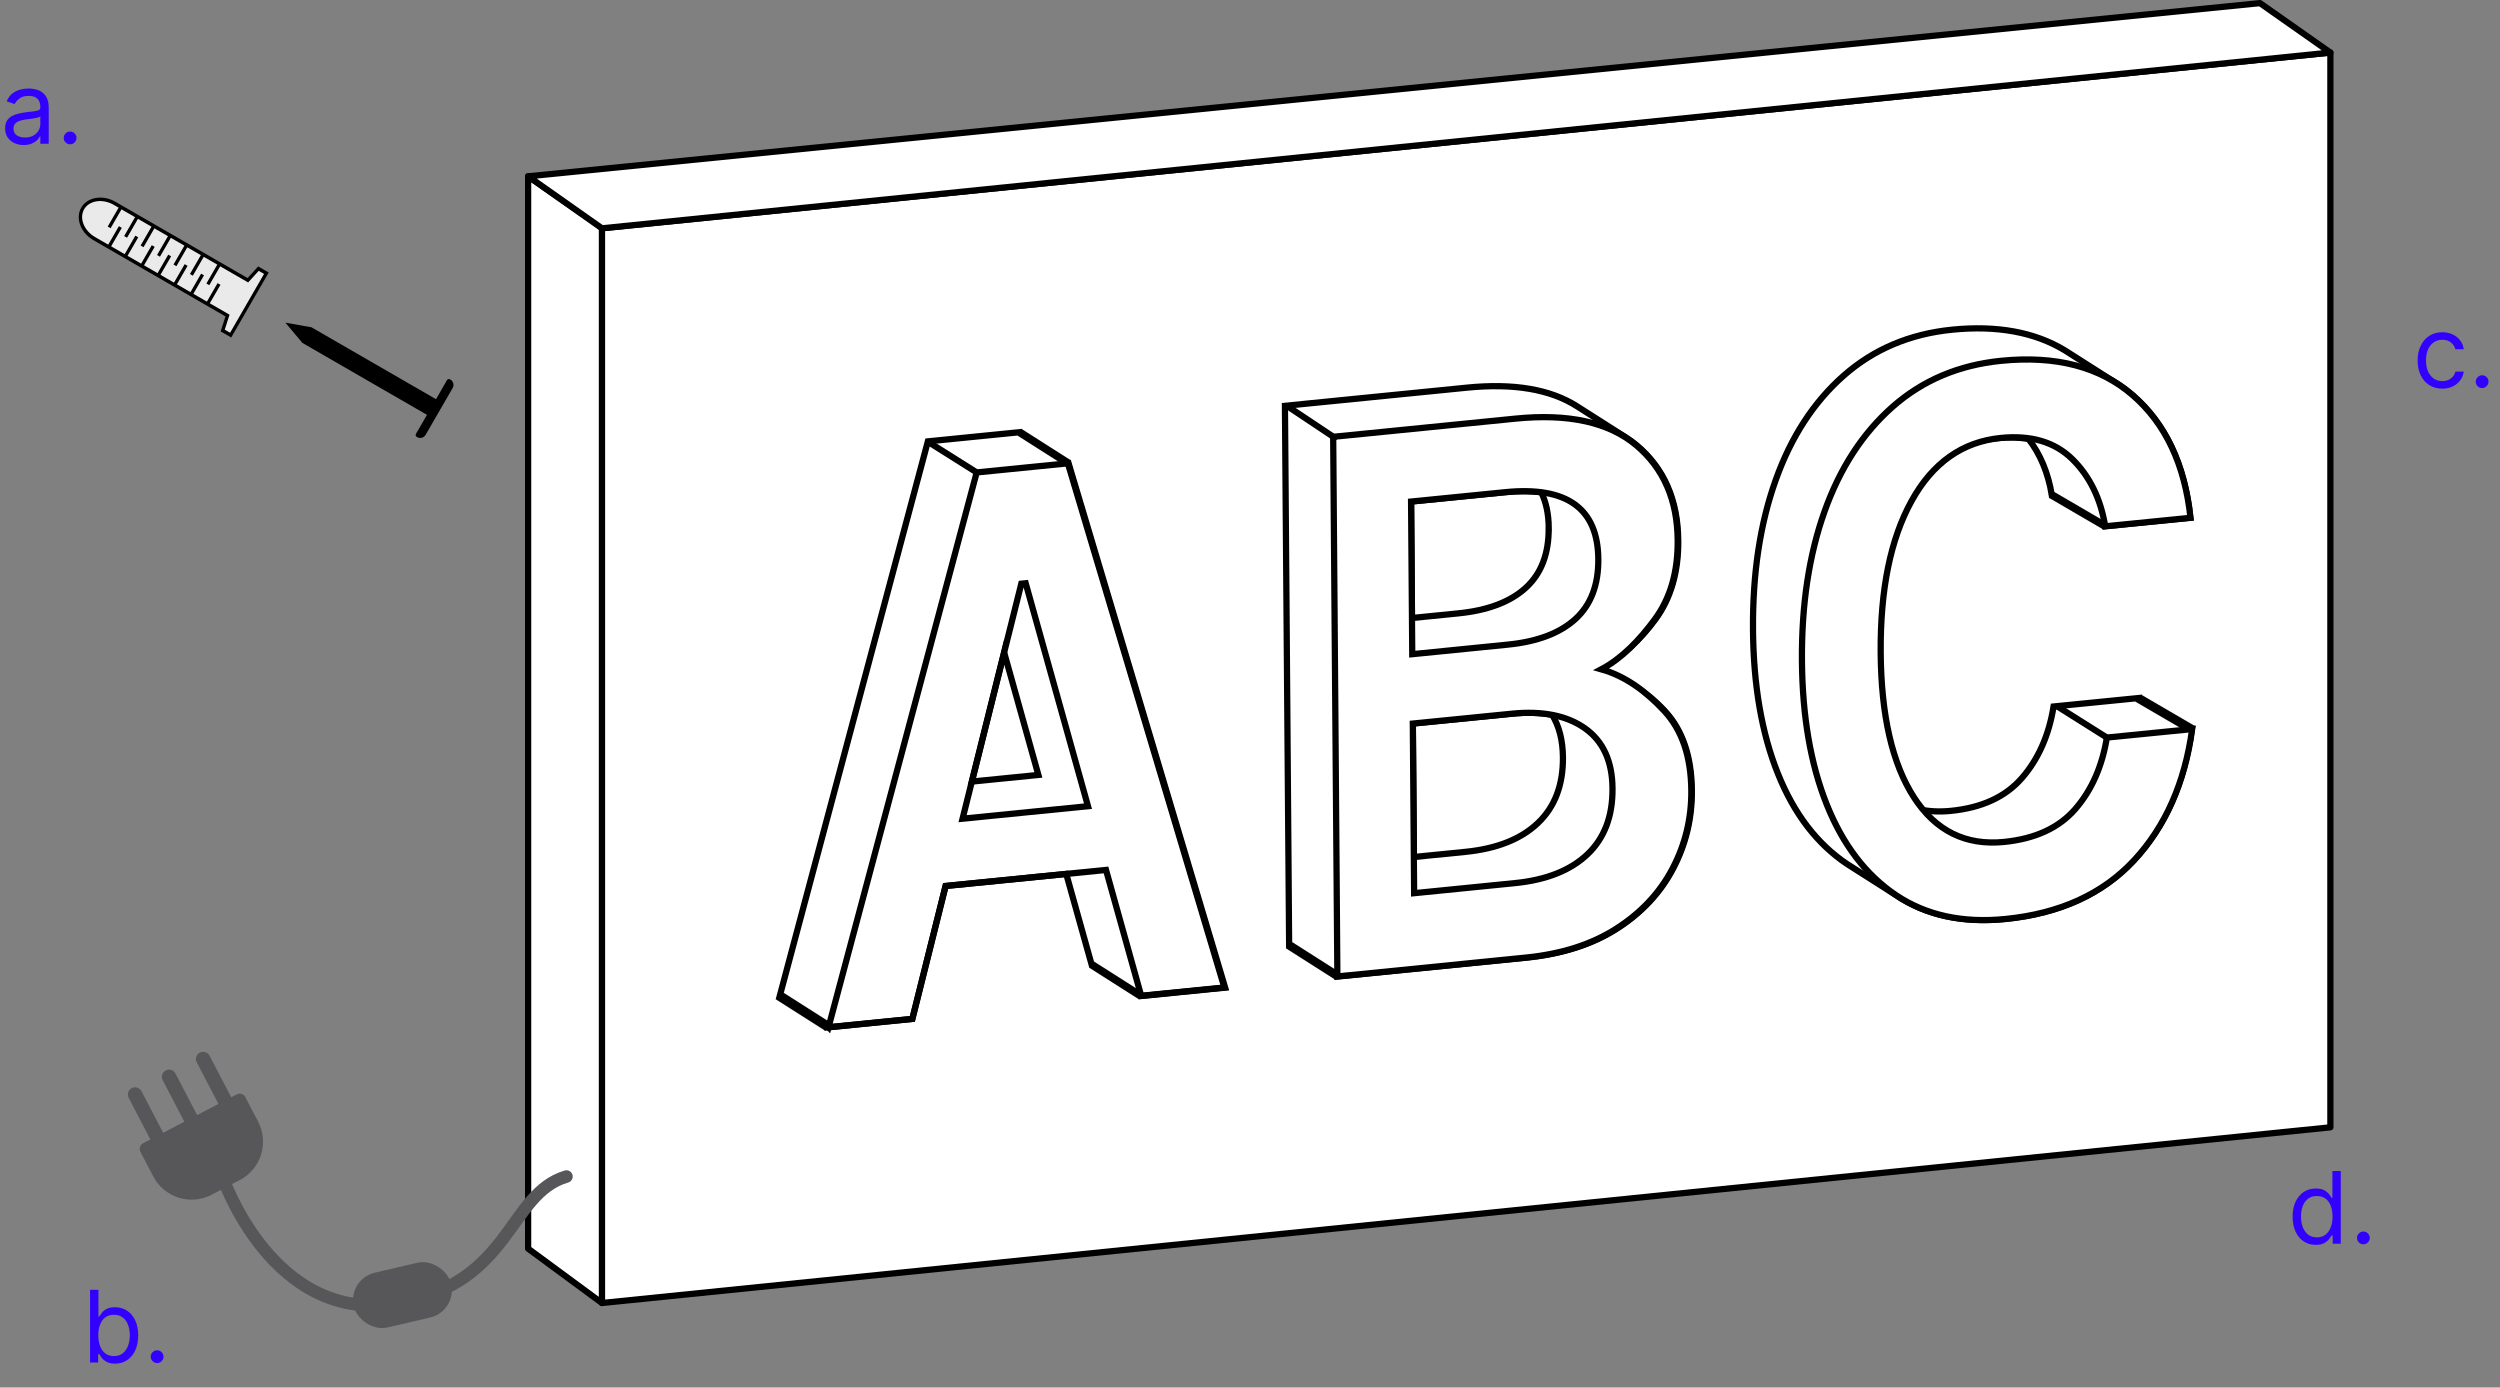 <?xml version="1.0" encoding="UTF-8"?>
<svg xmlns="http://www.w3.org/2000/svg" width="400" height="222" viewBox="0 0 400 222" fill="none">
  <rect x="0" y="0" width="400" height="222" fill="#808080" stroke="none"/>
  <path d="M39.66 44.843L18.341 32.534C16.418 31.424 14.133 31.788 13.232 33.348C12.331 34.909 13.158 37.07 15.081 38.18L36.4 50.489L35.635 52.885L36.904 53.617L42.621 43.714L41.352 42.982L39.66 44.843Z" fill="#EAEAEA"></path>
  <path d="M42.994 43.603L36.994 53.996L35.308 53.022L36.074 50.626L14.94 38.425C12.892 37.242 12.023 34.907 13 33.215C13.977 31.522 16.434 31.107 18.482 32.289L39.616 44.491L41.308 42.63L42.994 43.603ZM36.813 53.239L42.248 43.825L41.396 43.333L39.704 45.194L18.199 32.778C16.411 31.746 14.283 32.063 13.463 33.482C12.644 34.901 13.429 36.9 15.222 37.935L36.727 50.351L35.961 52.747L36.813 53.239Z" fill="black"></path>
  <path d="M34.81 45.304L32.951 48.524L33.414 48.791L35.273 45.572L34.81 45.304Z" fill="black"></path>
  <path d="M32.179 43.785L30.32 47.004L30.784 47.272L32.642 44.052L32.179 43.785Z" fill="black"></path>
  <path d="M29.547 42.266L27.689 45.485L28.152 45.753L30.011 42.533L29.547 42.266Z" fill="black"></path>
  <path d="M26.916 40.747L25.058 43.966L25.521 44.233L27.38 41.014L26.916 40.747Z" fill="black"></path>
  <path d="M24.285 39.227L22.426 42.447L22.889 42.714L24.748 39.495L24.285 39.227Z" fill="black"></path>
  <path d="M21.654 37.708L19.795 40.928L20.258 41.195L22.117 37.976L21.654 37.708Z" fill="black"></path>
  <path d="M19.022 36.189L17.164 39.408L17.627 39.676L19.486 36.456L19.022 36.189Z" fill="black"></path>
  <path d="M34.881 42.142L33.023 45.362L33.486 45.629L35.344 42.41L34.881 42.142Z" fill="black"></path>
  <path d="M32.25 40.623L30.392 43.843L30.855 44.11L32.714 40.891L32.25 40.623Z" fill="black"></path>
  <path d="M29.619 39.104L27.76 42.323L28.223 42.591L30.082 39.371L29.619 39.104Z" fill="black"></path>
  <path d="M26.988 37.585L25.129 40.804L25.592 41.072L27.451 37.852L26.988 37.585Z" fill="black"></path>
  <path d="M24.356 36.066L22.498 39.285L22.961 39.552L24.82 36.333L24.356 36.066Z" fill="black"></path>
  <path d="M21.725 34.546L19.866 37.766L20.329 38.033L22.188 34.814L21.725 34.546Z" fill="black"></path>
  <path d="M19.094 33.027L17.235 36.247L17.698 36.514L19.557 33.295L19.094 33.027Z" fill="black"></path>
  <path d="M71.204 61.373L69.762 63.872L49.831 52.365L45.66 51.625L48.386 54.868L68.317 66.375L66.874 68.873C66.601 69.346 66.271 69.667 66.744 69.94C67.217 70.213 67.823 70.051 68.096 69.578L72.426 62.079C72.699 61.606 72.536 61 72.063 60.727C71.59 60.454 71.477 60.901 71.204 61.373Z" fill="black"></path>
  <path d="M3.795 23.204C3.242 23.204 2.741 23.1 2.29 22.892C1.839 22.68 1.481 22.375 1.216 21.977C0.951 21.576 0.818 21.091 0.818 20.523C0.818 20.023 0.917 19.617 1.114 19.307C1.311 18.992 1.574 18.746 1.903 18.568C2.233 18.39 2.597 18.258 2.994 18.171C3.396 18.079 3.799 18.008 4.205 17.954C4.735 17.886 5.165 17.835 5.494 17.801C5.828 17.763 6.07 17.701 6.222 17.614C6.377 17.526 6.455 17.375 6.455 17.159V17.114C6.455 16.553 6.301 16.117 5.994 15.807C5.691 15.496 5.231 15.341 4.614 15.341C3.973 15.341 3.472 15.481 3.108 15.761C2.744 16.042 2.489 16.341 2.341 16.659L1.068 16.204C1.295 15.674 1.598 15.261 1.977 14.966C2.36 14.667 2.777 14.458 3.227 14.341C3.682 14.22 4.129 14.159 4.568 14.159C4.848 14.159 5.17 14.193 5.534 14.261C5.902 14.326 6.256 14.46 6.597 14.665C6.941 14.869 7.227 15.178 7.455 15.591C7.682 16.004 7.795 16.557 7.795 17.25V23H6.455V21.818H6.386C6.295 22.008 6.144 22.21 5.932 22.426C5.72 22.642 5.438 22.826 5.085 22.977C4.733 23.129 4.303 23.204 3.795 23.204ZM4 22C4.53 22 4.977 21.896 5.341 21.688C5.708 21.479 5.985 21.21 6.17 20.881C6.36 20.551 6.455 20.204 6.455 19.841V18.614C6.398 18.682 6.273 18.744 6.08 18.801C5.89 18.854 5.67 18.901 5.42 18.943C5.174 18.981 4.934 19.015 4.699 19.046C4.468 19.072 4.28 19.095 4.136 19.114C3.788 19.159 3.462 19.233 3.159 19.335C2.86 19.434 2.617 19.583 2.432 19.784C2.25 19.981 2.159 20.25 2.159 20.591C2.159 21.057 2.331 21.409 2.676 21.648C3.025 21.883 3.466 22 4 22ZM11.22 23.091C10.94 23.091 10.699 22.991 10.499 22.79C10.298 22.589 10.197 22.349 10.197 22.068C10.197 21.788 10.298 21.547 10.499 21.347C10.699 21.146 10.94 21.046 11.22 21.046C11.501 21.046 11.741 21.146 11.942 21.347C12.143 21.547 12.243 21.788 12.243 22.068C12.243 22.254 12.195 22.424 12.101 22.579C12.01 22.735 11.887 22.86 11.732 22.954C11.58 23.046 11.41 23.091 11.22 23.091Z" fill="#3201FE"></path>
  <path d="M390.773 62.182C389.955 62.182 389.25 61.989 388.659 61.602C388.068 61.216 387.614 60.684 387.295 60.006C386.977 59.328 386.818 58.553 386.818 57.682C386.818 56.795 386.981 56.013 387.307 55.335C387.636 54.653 388.095 54.121 388.682 53.739C389.273 53.352 389.962 53.159 390.75 53.159C391.364 53.159 391.917 53.273 392.409 53.5C392.902 53.727 393.305 54.045 393.619 54.455C393.934 54.864 394.129 55.341 394.205 55.886H392.864C392.761 55.489 392.534 55.136 392.182 54.83C391.833 54.519 391.364 54.364 390.773 54.364C390.25 54.364 389.792 54.5 389.398 54.773C389.008 55.042 388.703 55.422 388.483 55.915C388.267 56.403 388.159 56.977 388.159 57.636C388.159 58.311 388.265 58.898 388.477 59.398C388.693 59.898 388.996 60.286 389.386 60.562C389.78 60.839 390.242 60.977 390.773 60.977C391.121 60.977 391.438 60.917 391.722 60.795C392.006 60.674 392.246 60.5 392.443 60.273C392.64 60.045 392.78 59.773 392.864 59.455H394.205C394.129 59.97 393.941 60.434 393.642 60.847C393.347 61.256 392.955 61.581 392.466 61.824C391.981 62.062 391.417 62.182 390.773 62.182ZM397.142 62.091C396.862 62.091 396.621 61.99 396.42 61.79C396.22 61.589 396.119 61.349 396.119 61.068C396.119 60.788 396.22 60.547 396.42 60.347C396.621 60.146 396.862 60.045 397.142 60.045C397.422 60.045 397.663 60.146 397.864 60.347C398.064 60.547 398.165 60.788 398.165 61.068C398.165 61.254 398.117 61.424 398.023 61.58C397.932 61.735 397.809 61.86 397.653 61.955C397.502 62.045 397.331 62.091 397.142 62.091Z" fill="#3201FE"></path>
  <path d="M370.523 199.182C369.795 199.182 369.153 198.998 368.597 198.631C368.04 198.259 367.604 197.737 367.29 197.062C366.975 196.384 366.818 195.583 366.818 194.659C366.818 193.742 366.975 192.947 367.29 192.273C367.604 191.598 368.042 191.078 368.602 190.71C369.163 190.343 369.811 190.159 370.545 190.159C371.114 190.159 371.563 190.254 371.892 190.443C372.225 190.629 372.479 190.841 372.653 191.08C372.831 191.314 372.97 191.508 373.068 191.659H373.182V187.364H374.523V199H373.227V197.659H373.068C372.97 197.818 372.83 198.019 372.648 198.261C372.466 198.5 372.206 198.714 371.869 198.903C371.532 199.089 371.083 199.182 370.523 199.182ZM370.705 197.977C371.242 197.977 371.697 197.837 372.068 197.557C372.439 197.273 372.722 196.881 372.915 196.381C373.108 195.877 373.205 195.295 373.205 194.636C373.205 193.985 373.11 193.415 372.92 192.926C372.731 192.434 372.451 192.051 372.08 191.778C371.708 191.502 371.25 191.364 370.705 191.364C370.136 191.364 369.663 191.509 369.284 191.801C368.909 192.089 368.627 192.481 368.438 192.977C368.252 193.47 368.159 194.023 368.159 194.636C368.159 195.258 368.254 195.822 368.443 196.33C368.636 196.833 368.92 197.235 369.295 197.534C369.674 197.83 370.144 197.977 370.705 197.977ZM378.142 199.091C377.862 199.091 377.621 198.991 377.42 198.79C377.22 198.589 377.119 198.348 377.119 198.068C377.119 197.788 377.22 197.547 377.42 197.347C377.621 197.146 377.862 197.045 378.142 197.045C378.422 197.045 378.663 197.146 378.864 197.347C379.064 197.547 379.165 197.788 379.165 198.068C379.165 198.254 379.117 198.424 379.023 198.58C378.932 198.735 378.809 198.86 378.653 198.955C378.502 199.045 378.331 199.091 378.142 199.091Z" fill="#3201FE"></path>
  <path d="M14.409 218V206.364H15.75V210.659H15.864C15.962 210.508 16.099 210.314 16.273 210.08C16.451 209.841 16.704 209.629 17.034 209.443C17.367 209.254 17.818 209.159 18.386 209.159C19.121 209.159 19.769 209.343 20.329 209.71C20.89 210.078 21.328 210.598 21.642 211.273C21.956 211.947 22.114 212.742 22.114 213.659C22.114 214.583 21.956 215.384 21.642 216.062C21.328 216.737 20.892 217.259 20.335 217.631C19.778 217.998 19.136 218.182 18.409 218.182C17.849 218.182 17.4 218.089 17.062 217.903C16.725 217.714 16.466 217.5 16.284 217.261C16.102 217.019 15.962 216.818 15.864 216.659H15.704V218H14.409ZM15.727 213.636C15.727 214.295 15.824 214.877 16.017 215.381C16.21 215.881 16.492 216.273 16.864 216.557C17.235 216.837 17.689 216.977 18.227 216.977C18.788 216.977 19.256 216.83 19.631 216.534C20.009 216.235 20.294 215.833 20.483 215.33C20.676 214.822 20.773 214.258 20.773 213.636C20.773 213.023 20.678 212.47 20.489 211.977C20.303 211.481 20.021 211.089 19.642 210.801C19.267 210.509 18.796 210.364 18.227 210.364C17.682 210.364 17.224 210.502 16.852 210.778C16.481 211.051 16.201 211.434 16.011 211.926C15.822 212.415 15.727 212.985 15.727 213.636ZM25.142 218.091C24.862 218.091 24.621 217.991 24.421 217.79C24.22 217.589 24.119 217.348 24.119 217.068C24.119 216.788 24.22 216.547 24.421 216.347C24.621 216.146 24.862 216.045 25.142 216.045C25.422 216.045 25.663 216.146 25.864 216.347C26.064 216.547 26.165 216.788 26.165 217.068C26.165 217.254 26.117 217.424 26.023 217.58C25.932 217.735 25.809 217.86 25.653 217.955C25.502 218.045 25.331 218.091 25.142 218.091Z" fill="#3201FE"></path>
  <g clip-path="url(#clip0_711_6180)">
    <path d="M96.31 36.52V208.48L372.86 180.37V8.41L96.31 36.52Z" fill="white" stroke="black" stroke-linejoin="round"></path>
    <path d="M84.5 28.21L96.31 36.41V208.48L84.5 199.78V28.21Z" fill="white" stroke="black" stroke-linejoin="round"></path>
    <path d="M84.5 28.21L361.6 0.5L372.86 8.41L96.31 36.53L84.5 28.21Z" fill="white" stroke="black" stroke-linejoin="round"></path>
    <path d="M170.88 74.13L170.86 74.05H170.77L170.75 73.98H170.66L170.64 73.91H170.55L170.53 73.84H170.44L170.42 73.77H170.33L170.31 73.7H170.22L170.2 73.63H170.11L170.09 73.56H170L169.98 73.49H169.89L169.87 73.42H169.78L169.76 73.35H169.67L169.65 73.28H169.56L169.54 73.21H169.45L169.43 73.14H169.34L169.32 73.07H169.23L169.21 73H169.12L169.1 72.93H169.01L168.99 72.86H168.9L168.88 72.79H168.79L168.77 72.72H168.68L168.66 72.65H168.57L168.55 72.58H168.46L168.44 72.51H168.35L168.33 72.44H168.24L168.22 72.37H168.13L168.11 72.3H168.02L168 72.23H167.91L167.89 72.16H167.8L167.78 72.09H167.69L167.67 72.02H167.58L167.56 71.95H167.47L167.45 71.88H167.36L167.34 71.81H167.25L167.23 71.74H167.14L167.12 71.67H167.03L167.01 71.6H166.92L166.9 71.53H166.81L166.79 71.46H166.7L166.68 71.39H166.59L166.57 71.32H166.48L166.46 71.25H166.37L166.35 71.18H166.26L166.24 71.11H166.15L166.13 71.04H166.04L166.02 70.97H165.93L165.91 70.9H165.82L165.8 70.83H165.71L165.69 70.76H165.6L165.58 70.69H165.49L165.47 70.62H165.38L165.36 70.55H165.27L165.25 70.48H165.16L165.14 70.41H165.05L165.03 70.34H164.94L164.92 70.27H164.83L164.81 70.2H164.72L164.7 70.13H164.61L164.59 70.06H164.5L164.48 69.99H164.39L164.37 69.92H164.28L164.26 69.85H164.17L164.15 69.78H164.06L164.04 69.71H163.95L163.93 69.64H163.84L163.82 69.57H163.73L163.71 69.5H163.62L163.6 69.43H163.51L163.49 69.36H163.4L163.38 69.29H163.29L163.27 69.22H163.18L163.16 69.15L148.46 70.62L124.75 159.4H124.88L124.86 159.47H124.99L124.97 159.54H125.1L125.08 159.61H125.21L125.19 159.68H125.32L125.3 159.75H125.43L125.41 159.82H125.54L125.52 159.89H125.65L125.63 159.96H125.76L125.74 160.03H125.87L125.85 160.1H125.98L125.96 160.17H126.09L126.07 160.24H126.2L126.18 160.31H126.31L126.29 160.38H126.42L126.4 160.45H126.53L126.51 160.52H126.64L126.62 160.59H126.75L126.73 160.66H126.86L126.84 160.73H126.97L126.95 160.8H127.08L127.06 160.87H127.19L127.17 160.94H127.3L127.28 161.01H127.41L127.39 161.08H127.52L127.5 161.15H127.63L127.61 161.22H127.74L127.72 161.29H127.85L127.83 161.36H127.96L127.94 161.43H128.07L128.05 161.5H128.18L128.16 161.57H128.29L128.27 161.64H128.4L128.38 161.71H128.51L128.49 161.78H128.62L128.6 161.85H128.73L128.71 161.92H128.84L128.82 161.99H128.95L128.93 162.06H129.06L129.04 162.13H129.17L129.15 162.2H129.28L129.26 162.27H129.39L129.37 162.34H129.5L129.48 162.41H129.61L129.59 162.48H129.72L129.7 162.55H129.83L129.81 162.62H129.94L129.92 162.69H130.05L130.03 162.76H130.16L130.14 162.83H130.27L130.25 162.9H130.38L130.36 162.97H130.49L130.47 163.04H130.6L130.58 163.11H130.71L130.69 163.18H130.82L130.8 163.25H130.93L130.91 163.32H131.04L131.02 163.39H131.15L131.13 163.46H131.26L131.24 163.53H131.37L131.35 163.6H131.48L131.46 163.67H131.59L131.57 163.74H131.7L131.68 163.81H131.81L131.79 163.88H131.92L131.9 163.95H132.03L132.01 164.02H132.14L132.12 164.09H132.25L132.23 164.16H132.36L132.34 164.23H132.47L132.45 164.3H132.58L132.56 164.37L145.98 163.03L151.3 141.76L170.6 139.83L174.67 154.37H174.76L174.78 154.44H174.87L174.89 154.51H174.98L175 154.58H175.09L175.11 154.65H175.2L175.22 154.72H175.31L175.33 154.79H175.42L175.44 154.86H175.53L175.55 154.93H175.64L175.66 155H175.75L175.77 155.07H175.86L175.88 155.14H175.97L175.99 155.21H176.08L176.1 155.28H176.19L176.21 155.35H176.3L176.32 155.42H176.41L176.43 155.49H176.52L176.54 155.56H176.63L176.65 155.63H176.74L176.76 155.7H176.85L176.87 155.77H176.96L176.98 155.84H177.07L177.09 155.91H177.18L177.2 155.98H177.29L177.31 156.05H177.4L177.42 156.12H177.51L177.53 156.19H177.62L177.64 156.26H177.73L177.75 156.33H177.84L177.86 156.4H177.95L177.97 156.47H178.06L178.08 156.54H178.17L178.19 156.61H178.28L178.3 156.68H178.39L178.41 156.75H178.5L178.52 156.82H178.61L178.63 156.89H178.72L178.74 156.96H178.83L178.85 157.03H178.94L178.96 157.1H179.05L179.07 157.17H179.16L179.18 157.24H179.27L179.29 157.31H179.38L179.4 157.38H179.49L179.51 157.45H179.6L179.62 157.52H179.71L179.73 157.59H179.82L179.84 157.66H179.93L179.95 157.73H180.04L180.06 157.8H180.15L180.17 157.87H180.26L180.28 157.94H180.37L180.39 158.01H180.48L180.5 158.08H180.59L180.61 158.15H180.7L180.72 158.22H180.81L180.83 158.29H180.92L180.94 158.36H181.03L181.05 158.43H181.14L181.16 158.5H181.25L181.27 158.57H181.36L181.38 158.64H181.47L181.49 158.71H181.58L181.6 158.78H181.69L181.71 158.85H181.8L181.82 158.92H181.91L181.93 158.99H182.02L182.04 159.06H182.13L182.15 159.13H182.24L182.26 159.2H182.35L182.37 159.27H182.46L182.48 159.34L195.9 158L170.85 74.1H170.76L170.88 74.13ZM166.14 123.99L155.5 125.05L160.66 104.4L166.14 123.99Z" fill="white" stroke="black"></path>
    <path d="M256.46 106.63C259.65 104.91 262.45 102.39 264.88 99.08C267.34 95.71 268.56 91.51 268.52 86.5C268.47 80 266.25 74.92 261.86 71.24C261.29 70.77 260.69 70.33 260.06 69.93C260.02 69.91 259.99 69.88 259.95 69.86C259.91 69.84 259.88 69.81 259.84 69.79C259.8 69.77 259.77 69.74 259.73 69.72C259.69 69.7 259.66 69.67 259.62 69.65C259.58 69.63 259.55 69.6 259.51 69.58C259.47 69.56 259.44 69.53 259.4 69.51C259.36 69.49 259.33 69.46 259.29 69.44C259.25 69.42 259.22 69.39 259.18 69.37C259.14 69.35 259.11 69.32 259.07 69.3C259.03 69.28 259 69.25 258.96 69.23C258.92 69.21 258.89 69.18 258.85 69.16C258.81 69.14 258.78 69.11 258.74 69.09C258.7 69.07 258.67 69.04 258.63 69.02C258.59 69 258.56 68.97 258.52 68.95C258.48 68.93 258.45 68.9 258.41 68.88C258.37 68.86 258.34 68.83 258.3 68.81C258.26 68.79 258.23 68.76 258.19 68.74C258.15 68.72 258.12 68.69 258.08 68.67C258.04 68.65 258.01 68.62 257.97 68.6C257.93 68.58 257.9 68.55 257.86 68.53C257.82 68.51 257.79 68.48 257.75 68.46C257.71 68.44 257.68 68.41 257.64 68.39C257.6 68.37 257.57 68.34 257.53 68.32C257.49 68.3 257.46 68.27 257.42 68.25C257.38 68.23 257.35 68.2 257.31 68.18C257.27 68.16 257.24 68.13 257.2 68.11C257.16 68.09 257.13 68.06 257.09 68.04C257.05 68.02 257.02 67.99 256.98 67.97C256.94 67.95 256.91 67.92 256.87 67.9C256.83 67.88 256.8 67.85 256.76 67.83C256.72 67.81 256.69 67.78 256.65 67.76C256.61 67.74 256.58 67.71 256.54 67.69C256.5 67.67 256.47 67.64 256.43 67.62C256.39 67.6 256.36 67.57 256.32 67.55C256.28 67.53 256.25 67.5 256.21 67.48C256.17 67.46 256.14 67.43 256.1 67.41C256.06 67.39 256.03 67.36 255.99 67.34C255.95 67.32 255.92 67.29 255.88 67.27C255.84 67.25 255.81 67.22 255.77 67.2C255.73 67.18 255.7 67.15 255.66 67.13C255.62 67.11 255.59 67.08 255.55 67.06C255.51 67.04 255.48 67.01 255.44 66.99C255.4 66.97 255.37 66.94 255.33 66.92C255.29 66.9 255.26 66.87 255.22 66.85C255.18 66.83 255.15 66.8 255.11 66.78C255.07 66.76 255.04 66.73 255 66.71C254.96 66.69 254.93 66.66 254.89 66.64C254.85 66.62 254.82 66.59 254.78 66.57C254.74 66.55 254.71 66.52 254.67 66.5C254.63 66.48 254.6 66.45 254.56 66.43C254.52 66.41 254.49 66.38 254.45 66.36C254.41 66.34 254.38 66.31 254.34 66.29C254.3 66.27 254.27 66.24 254.23 66.22C254.19 66.2 254.16 66.17 254.12 66.15C254.08 66.13 254.05 66.1 254.01 66.08C253.97 66.06 253.94 66.03 253.9 66.01C253.86 65.99 253.83 65.96 253.79 65.94C253.75 65.92 253.72 65.89 253.68 65.87C253.64 65.85 253.61 65.82 253.57 65.8C253.53 65.78 253.5 65.75 253.46 65.73C253.42 65.71 253.39 65.68 253.35 65.66C253.31 65.64 253.28 65.61 253.24 65.59C253.2 65.57 253.17 65.54 253.13 65.52C253.09 65.5 253.06 65.47 253.02 65.45C252.98 65.43 252.95 65.4 252.91 65.38C252.87 65.36 252.84 65.33 252.8 65.31C252.76 65.29 252.73 65.26 252.69 65.24C252.65 65.22 252.62 65.19 252.58 65.17C252.54 65.15 252.51 65.12 252.47 65.1C252.43 65.08 252.4 65.05 252.36 65.03C248.07 62.28 242.2 61.28 234.75 62.02L205.59 64.93L206.26 151.27H206.37V151.34H206.48V151.41H206.59V151.48H206.7V151.55H206.81V151.62H206.92V151.69H207.03V151.76H207.14V151.83H207.25V151.9H207.36V151.97H207.47V152.04H207.58V152.11H207.69V152.18H207.8V152.25H207.91V152.32H208.02V152.39H208.13V152.46H208.24V152.53H208.35V152.6H208.46V152.67H208.57V152.74H208.68V152.81H208.79V152.88H208.9V152.95H209.01V153.02H209.12V153.09H209.23V153.16H209.34V153.23H209.45V153.3H209.56V153.37H209.67V153.44H209.78V153.51H209.89V153.58H210V153.65H210.11V153.72H210.22V153.79H210.33V153.86H210.44V153.93H210.55V154H210.66V154.07H210.77V154.14H210.88V154.21H210.99V154.28H211.1V154.35H211.21V154.42H211.32V154.49H211.43V154.56H211.54V154.63H211.65V154.7H211.76V154.77H211.87V154.84H211.98V154.91H212.09V154.98H212.2V155.05H212.31V155.12H212.42V155.19H212.53V155.26H212.64V155.33H212.75V155.4H212.86V155.47H212.97V155.54H213.08V155.61H213.19V155.68H213.3V155.75H213.41V155.82H213.52V155.89H213.63V155.96H213.74V156.03H213.85V156.1H213.96V156.17H214.07V156.24L244.17 153.23C249.92 152.65 254.78 151.1 258.73 148.57C262.68 146.04 265.67 142.84 267.7 138.97C269.73 135.11 270.73 130.95 270.7 126.51C270.66 121.08 269.22 116.84 266.4 113.79C264.98 112.25 263.41 110.97 261.72 109.93M226.05 115.77L241.92 114.19C244.3 113.95 246.44 114.02 248.35 114.38C249.47 116.2 250.04 118.45 250.07 121.16C250.11 125.6 248.77 129.11 246.07 131.68C243.36 134.26 239.49 135.8 234.43 136.3L226.23 137.12L226.06 115.77H226.05ZM247.79 84.48C247.82 88.59 246.6 91.78 244.13 94.04C241.66 96.3 238.05 97.67 233.3 98.14L225.92 98.88L225.78 80.25L240.83 78.75C242.99 78.53 244.91 78.55 246.6 78.77C247.37 80.33 247.78 82.22 247.8 84.48H247.79Z" stroke="black"></path>
    <path d="M350.61 116.66C350.61 116.66 350.62 116.61 350.62 116.58H350.49C350.49 116.58 350.5 116.54 350.5 116.51H350.37C350.37 116.51 350.38 116.47 350.38 116.44H350.25C350.25 116.44 350.26 116.4 350.26 116.37H350.13C350.13 116.37 350.14 116.33 350.14 116.3H350.01C350.01 116.3 350.02 116.26 350.02 116.23H349.89C349.89 116.23 349.9 116.19 349.9 116.16H349.77C349.77 116.16 349.78 116.12 349.78 116.09H349.65C349.65 116.09 349.66 116.05 349.66 116.02H349.53C349.53 116.02 349.54 115.98 349.54 115.95H349.41C349.41 115.95 349.42 115.91 349.42 115.88H349.29C349.29 115.88 349.3 115.84 349.3 115.81H349.17C349.17 115.81 349.18 115.77 349.18 115.74H349.05C349.05 115.74 349.06 115.7 349.06 115.67H348.93C348.93 115.67 348.94 115.63 348.94 115.6H348.81C348.81 115.6 348.82 115.56 348.82 115.53H348.69C348.69 115.53 348.7 115.49 348.7 115.46H348.57C348.57 115.46 348.58 115.42 348.58 115.39H348.45C348.45 115.39 348.46 115.35 348.46 115.32H348.33C348.33 115.32 348.34 115.28 348.34 115.25H348.21C348.21 115.25 348.22 115.21 348.22 115.18H348.09C348.09 115.18 348.1 115.14 348.1 115.11H347.97C347.97 115.11 347.98 115.07 347.98 115.04H347.85C347.85 115.04 347.86 115 347.86 114.97H347.73C347.73 114.97 347.74 114.93 347.74 114.9H347.61C347.61 114.9 347.62 114.86 347.62 114.83H347.49C347.49 114.83 347.5 114.79 347.5 114.76H347.37C347.37 114.76 347.38 114.72 347.38 114.69H347.25C347.25 114.69 347.26 114.65 347.26 114.62H347.13C347.13 114.62 347.14 114.58 347.14 114.55H347.01C347.01 114.55 347.02 114.51 347.02 114.48H346.89C346.89 114.48 346.9 114.44 346.9 114.41H346.77C346.77 114.41 346.78 114.37 346.78 114.34H346.65C346.65 114.34 346.66 114.3 346.66 114.27H346.53C346.53 114.27 346.54 114.23 346.54 114.2H346.41C346.41 114.2 346.42 114.16 346.42 114.13H346.29C346.29 114.13 346.3 114.09 346.3 114.06H346.17C346.17 114.06 346.18 114.02 346.18 113.99H346.05C346.05 113.99 346.06 113.95 346.06 113.92H345.93C345.93 113.92 345.94 113.88 345.94 113.85H345.81C345.81 113.85 345.82 113.81 345.82 113.78H345.69C345.69 113.78 345.7 113.74 345.7 113.71H345.57C345.57 113.71 345.58 113.67 345.58 113.64H345.45C345.45 113.64 345.46 113.6 345.46 113.57H345.33C345.33 113.57 345.34 113.53 345.34 113.5H345.21C345.21 113.5 345.22 113.46 345.22 113.43H345.09C345.09 113.43 345.1 113.39 345.1 113.36H344.97C344.97 113.36 344.98 113.32 344.98 113.29H344.85C344.85 113.29 344.86 113.25 344.86 113.22H344.73C344.73 113.22 344.74 113.18 344.74 113.15H344.61C344.61 113.15 344.62 113.11 344.62 113.08H344.49C344.49 113.08 344.5 113.04 344.5 113.01H344.37C344.37 113.01 344.38 112.97 344.38 112.94H344.25C344.25 112.94 344.26 112.9 344.26 112.87H344.13C344.13 112.87 344.14 112.83 344.14 112.8H344.01C344.01 112.8 344.02 112.76 344.02 112.73H343.89C343.89 112.73 343.9 112.69 343.9 112.66H343.77C343.77 112.66 343.78 112.62 343.78 112.59H343.65C343.65 112.59 343.66 112.55 343.66 112.52H343.53C343.53 112.52 343.54 112.48 343.54 112.45H343.41C343.41 112.45 343.42 112.41 343.42 112.38H343.29C343.29 112.38 343.3 112.34 343.3 112.31H343.17C343.17 112.31 343.18 112.27 343.18 112.24H343.05C343.05 112.24 343.06 112.2 343.06 112.17H342.93C342.93 112.17 342.94 112.13 342.94 112.1H342.81C342.81 112.1 342.82 112.06 342.82 112.03H342.69C342.69 112.03 342.7 111.99 342.7 111.96H342.57C342.57 111.96 342.58 111.92 342.58 111.89H342.45C342.45 111.89 342.46 111.85 342.46 111.82H342.33C342.33 111.82 342.34 111.78 342.34 111.75H342.21C342.21 111.75 342.22 111.71 342.22 111.68L328.57 113.04C327.83 117.64 326.14 121.45 323.52 124.47C320.9 127.49 317.1 129.25 312.12 129.74C310.3 129.92 308.61 129.83 307.02 129.49C306.54 128.91 306.08 128.28 305.64 127.6C302.17 122.23 300.4 114.53 300.32 104.49C300.24 94.38 301.89 86.27 305.27 80.17C308.65 74.07 313.41 70.72 319.55 70.1C321.37 69.92 323.04 69.97 324.57 70.24C326.46 72.69 327.71 75.68 328.29 79.23H328.39C328.39 79.23 328.4 79.27 328.41 79.3H328.51C328.51 79.3 328.52 79.34 328.53 79.37H328.63C328.63 79.37 328.64 79.41 328.65 79.44H328.75C328.75 79.44 328.76 79.48 328.77 79.51H328.87C328.87 79.51 328.88 79.55 328.89 79.58H328.99C328.99 79.58 329 79.62 329.01 79.65H329.11C329.11 79.65 329.12 79.69 329.13 79.72H329.23C329.23 79.72 329.24 79.76 329.25 79.79H329.35C329.35 79.79 329.36 79.83 329.37 79.86H329.47C329.47 79.86 329.48 79.9 329.49 79.93H329.59C329.59 79.93 329.6 79.97 329.61 80H329.71C329.71 80 329.72 80.04 329.73 80.07H329.83C329.83 80.07 329.84 80.11 329.85 80.14H329.95C329.95 80.14 329.96 80.18 329.97 80.21H330.07C330.07 80.21 330.08 80.25 330.09 80.28H330.19C330.19 80.28 330.2 80.32 330.21 80.35H330.31C330.31 80.35 330.32 80.39 330.33 80.42H330.43C330.43 80.42 330.44 80.46 330.45 80.49H330.55C330.55 80.49 330.56 80.53 330.57 80.56H330.67C330.67 80.56 330.68 80.6 330.69 80.63H330.79C330.79 80.63 330.8 80.67 330.81 80.7H330.91C330.91 80.7 330.92 80.74 330.93 80.77H331.03C331.03 80.77 331.04 80.81 331.05 80.84H331.15C331.15 80.84 331.16 80.88 331.17 80.91H331.27C331.27 80.91 331.28 80.95 331.29 80.98H331.39C331.39 80.98 331.4 81.02 331.41 81.05H331.51C331.51 81.05 331.52 81.09 331.53 81.12H331.63C331.63 81.12 331.64 81.16 331.65 81.19H331.75C331.75 81.19 331.76 81.23 331.77 81.26H331.87C331.87 81.26 331.88 81.3 331.89 81.33H331.99C331.99 81.33 332 81.37 332.01 81.4H332.11C332.11 81.4 332.12 81.44 332.13 81.47H332.23C332.23 81.47 332.24 81.51 332.25 81.54H332.35C332.35 81.54 332.36 81.58 332.37 81.61H332.47C332.47 81.61 332.48 81.65 332.49 81.68H332.59C332.59 81.68 332.6 81.72 332.61 81.75H332.71C332.71 81.75 332.72 81.79 332.73 81.82H332.83C332.83 81.82 332.84 81.86 332.85 81.89H332.95C332.95 81.89 332.96 81.93 332.97 81.96H333.07C333.07 81.96 333.08 82 333.09 82.03H333.19C333.19 82.03 333.2 82.07 333.21 82.1H333.31C333.31 82.1 333.32 82.14 333.33 82.17H333.43C333.43 82.17 333.44 82.21 333.45 82.24H333.55C333.55 82.24 333.56 82.28 333.57 82.31H333.67C333.67 82.31 333.68 82.35 333.69 82.38H333.79C333.79 82.38 333.8 82.42 333.81 82.45H333.91C333.91 82.45 333.92 82.49 333.93 82.52H334.03C334.03 82.52 334.04 82.56 334.05 82.59H334.15C334.15 82.59 334.16 82.63 334.17 82.66H334.27C334.27 82.66 334.28 82.7 334.29 82.73H334.39C334.39 82.73 334.4 82.77 334.41 82.8H334.51C334.51 82.8 334.52 82.84 334.53 82.87H334.63C334.63 82.87 334.64 82.91 334.65 82.94H334.75C334.75 82.94 334.76 82.98 334.77 83.01H334.87C334.87 83.01 334.88 83.05 334.89 83.08H334.99C334.99 83.08 335 83.12 335.01 83.15H335.11C335.11 83.15 335.12 83.19 335.13 83.22H335.23C335.23 83.22 335.24 83.26 335.25 83.29H335.35C335.35 83.29 335.36 83.33 335.37 83.36H335.47C335.47 83.36 335.48 83.4 335.49 83.43H335.59C335.59 83.43 335.6 83.47 335.61 83.5H335.71C335.71 83.5 335.72 83.54 335.73 83.57H335.83C335.83 83.57 335.84 83.61 335.85 83.64H335.95C335.95 83.64 335.96 83.68 335.97 83.71H336.07C336.07 83.71 336.08 83.75 336.09 83.78H336.19C336.19 83.78 336.2 83.82 336.21 83.85H336.31C336.31 83.85 336.32 83.89 336.33 83.92H336.43C336.43 83.92 336.44 83.96 336.45 83.99H336.55C336.55 83.99 336.56 84.03 336.57 84.06H336.67C336.67 84.06 336.68 84.1 336.69 84.13H336.79C336.79 84.13 336.8 84.17 336.81 84.2L350.46 82.84C349.54 74.29 346.45 67.75 341.2 63.21C340.21 62.36 339.16 61.6 338.05 60.94C338.01 60.92 337.98 60.89 337.94 60.87C337.9 60.85 337.87 60.82 337.83 60.8C337.79 60.78 337.76 60.75 337.72 60.73C337.68 60.71 337.65 60.68 337.61 60.66C337.57 60.64 337.54 60.61 337.5 60.59C337.46 60.57 337.43 60.54 337.39 60.52C337.35 60.5 337.32 60.47 337.28 60.45C337.24 60.43 337.21 60.4 337.17 60.38C337.13 60.36 337.1 60.33 337.06 60.31C337.02 60.29 336.99 60.26 336.95 60.24C336.91 60.22 336.88 60.19 336.84 60.17C336.8 60.15 336.77 60.12 336.73 60.1C336.69 60.08 336.66 60.05 336.62 60.03C336.58 60.01 336.55 59.98 336.51 59.96C336.47 59.94 336.44 59.91 336.4 59.89C336.36 59.87 336.33 59.84 336.29 59.82C336.25 59.8 336.22 59.77 336.18 59.75C336.14 59.73 336.11 59.7 336.07 59.68C336.03 59.66 336 59.63 335.96 59.61C335.92 59.59 335.89 59.56 335.85 59.54C335.81 59.52 335.78 59.49 335.74 59.47C335.7 59.45 335.67 59.42 335.63 59.4C335.59 59.38 335.56 59.35 335.52 59.33C335.48 59.31 335.45 59.28 335.41 59.26C335.37 59.24 335.34 59.21 335.3 59.19C335.26 59.17 335.23 59.14 335.19 59.12C335.15 59.1 335.12 59.07 335.08 59.05C335.04 59.03 335.01 59 334.97 58.98C334.93 58.96 334.9 58.93 334.86 58.91C334.82 58.89 334.79 58.86 334.75 58.84C334.71 58.82 334.68 58.79 334.64 58.77C334.6 58.75 334.57 58.72 334.53 58.7C334.49 58.68 334.46 58.65 334.42 58.63C334.38 58.61 334.35 58.58 334.31 58.56C334.27 58.54 334.24 58.51 334.2 58.49C334.16 58.47 334.13 58.44 334.09 58.42C334.05 58.4 334.02 58.37 333.98 58.35C333.94 58.33 333.91 58.3 333.87 58.28C333.83 58.26 333.8 58.23 333.76 58.21C333.72 58.19 333.69 58.16 333.65 58.14C333.61 58.12 333.58 58.09 333.54 58.07C333.5 58.05 333.47 58.02 333.43 58C333.39 57.98 333.36 57.95 333.32 57.93C333.28 57.91 333.25 57.88 333.21 57.86C333.17 57.84 333.14 57.81 333.1 57.79C333.06 57.77 333.03 57.74 332.99 57.72C332.95 57.7 332.92 57.67 332.88 57.65C332.84 57.63 332.81 57.6 332.77 57.58C332.73 57.56 332.7 57.53 332.66 57.51C332.62 57.49 332.59 57.46 332.55 57.44C332.51 57.42 332.48 57.39 332.44 57.37C332.4 57.35 332.37 57.32 332.33 57.3C332.29 57.28 332.26 57.25 332.22 57.23C332.18 57.21 332.15 57.18 332.11 57.16C332.07 57.14 332.04 57.11 332 57.09C331.96 57.07 331.93 57.04 331.89 57.02C331.85 57 331.82 56.97 331.78 56.95C331.74 56.93 331.71 56.9 331.67 56.88C331.63 56.86 331.6 56.83 331.56 56.81C331.52 56.79 331.49 56.76 331.45 56.74C331.41 56.72 331.38 56.69 331.34 56.67C331.3 56.65 331.27 56.62 331.23 56.6C331.19 56.58 331.16 56.55 331.12 56.53C331.08 56.51 331.05 56.48 331.01 56.46C330.97 56.44 330.94 56.41 330.9 56.39C330.86 56.37 330.83 56.34 330.79 56.32C330.75 56.3 330.72 56.27 330.68 56.25C330.64 56.23 330.61 56.2 330.57 56.18C330.53 56.16 330.5 56.13 330.46 56.11C330.42 56.09 330.39 56.06 330.35 56.04C325.53 53.13 319.52 52.03 312.33 52.75C305.56 53.43 299.78 55.88 294.99 60.1C290.2 64.32 286.56 69.91 284.09 76.87C281.61 83.83 280.41 91.78 280.48 100.75C280.55 109.63 281.87 117.3 284.45 123.74C287.03 130.19 290.73 135.03 295.54 138.25C295.57 138.27 295.6 138.28 295.63 138.3C295.63 138.3 295.65 138.31 295.65 138.32C295.68 138.34 295.71 138.35 295.74 138.37C295.74 138.37 295.75 138.38 295.76 138.39C295.79 138.41 295.82 138.42 295.85 138.44C295.85 138.44 295.87 138.45 295.87 138.46C295.9 138.48 295.93 138.49 295.96 138.51C295.96 138.51 295.98 138.52 295.98 138.53C296.01 138.55 296.04 138.56 296.07 138.58C296.07 138.58 296.09 138.59 296.09 138.6C296.12 138.62 296.15 138.63 296.18 138.65C296.18 138.65 296.2 138.66 296.2 138.67C296.23 138.69 296.26 138.7 296.29 138.72C296.29 138.72 296.3 138.73 296.31 138.74C296.34 138.76 296.37 138.77 296.4 138.79C296.4 138.79 296.42 138.8 296.42 138.81C296.45 138.83 296.48 138.84 296.51 138.86C296.51 138.86 296.53 138.87 296.53 138.88C296.56 138.9 296.59 138.91 296.62 138.93C296.62 138.93 296.64 138.94 296.64 138.95C296.67 138.97 296.7 138.98 296.73 139C296.73 139 296.75 139.01 296.75 139.02C296.78 139.04 296.81 139.05 296.84 139.07C296.84 139.07 296.85 139.08 296.86 139.09C296.89 139.11 296.92 139.12 296.95 139.14C296.95 139.14 296.97 139.15 296.97 139.16C297 139.18 297.03 139.19 297.06 139.21C297.06 139.21 297.08 139.22 297.08 139.23C297.11 139.25 297.14 139.26 297.17 139.28C297.17 139.28 297.19 139.29 297.19 139.3C297.22 139.32 297.25 139.33 297.28 139.35C297.28 139.35 297.3 139.36 297.3 139.37C297.33 139.39 297.36 139.4 297.39 139.42C297.39 139.42 297.4 139.43 297.41 139.44C297.44 139.46 297.47 139.47 297.5 139.49C297.5 139.49 297.52 139.5 297.52 139.51C297.55 139.53 297.58 139.54 297.61 139.56C297.61 139.56 297.63 139.57 297.63 139.58C297.66 139.6 297.69 139.61 297.72 139.63C297.72 139.63 297.74 139.64 297.74 139.65C297.77 139.67 297.8 139.68 297.83 139.7C297.83 139.7 297.85 139.71 297.85 139.72C297.88 139.74 297.91 139.75 297.94 139.77C297.94 139.77 297.95 139.78 297.96 139.79C297.99 139.81 298.02 139.82 298.05 139.84C298.05 139.84 298.07 139.85 298.07 139.86C298.1 139.88 298.13 139.89 298.16 139.91C298.16 139.91 298.18 139.92 298.18 139.93C298.21 139.95 298.24 139.96 298.27 139.98C298.27 139.98 298.29 139.99 298.29 140C298.32 140.02 298.35 140.03 298.38 140.05C298.38 140.05 298.4 140.06 298.4 140.07C298.43 140.09 298.46 140.1 298.49 140.12C298.49 140.12 298.5 140.13 298.51 140.14C298.54 140.16 298.57 140.17 298.6 140.19C298.6 140.19 298.62 140.2 298.62 140.21C298.65 140.23 298.68 140.24 298.71 140.26C298.71 140.26 298.73 140.27 298.73 140.28C298.76 140.3 298.79 140.31 298.82 140.33C298.82 140.33 298.84 140.34 298.84 140.35C298.87 140.37 298.9 140.38 298.93 140.4C298.93 140.4 298.95 140.41 298.95 140.42C298.98 140.44 299.01 140.45 299.04 140.47C299.04 140.47 299.05 140.48 299.06 140.49C299.09 140.51 299.12 140.52 299.15 140.54C299.15 140.54 299.17 140.55 299.17 140.56C299.2 140.58 299.23 140.59 299.26 140.61C299.26 140.61 299.28 140.62 299.28 140.63C299.31 140.65 299.34 140.66 299.37 140.68C299.37 140.68 299.39 140.69 299.39 140.7C299.42 140.72 299.45 140.73 299.48 140.75C299.48 140.75 299.5 140.76 299.5 140.77C299.53 140.79 299.56 140.8 299.59 140.82C299.59 140.82 299.6 140.83 299.61 140.84C299.64 140.86 299.67 140.87 299.7 140.89C299.7 140.89 299.72 140.9 299.72 140.91C299.75 140.93 299.78 140.94 299.81 140.96C299.81 140.96 299.83 140.97 299.83 140.98C299.86 141 299.89 141.01 299.92 141.03C299.92 141.03 299.94 141.04 299.94 141.05C299.97 141.07 300 141.08 300.03 141.1C300.03 141.1 300.05 141.11 300.05 141.12C300.08 141.14 300.11 141.15 300.14 141.17C300.14 141.17 300.15 141.18 300.16 141.19C300.19 141.21 300.22 141.22 300.25 141.24C300.25 141.24 300.27 141.25 300.27 141.26C300.3 141.28 300.33 141.29 300.36 141.31C300.36 141.31 300.38 141.32 300.38 141.33C300.41 141.35 300.44 141.36 300.47 141.38C300.47 141.38 300.49 141.39 300.49 141.4C300.52 141.42 300.55 141.43 300.58 141.45C300.58 141.45 300.6 141.46 300.6 141.47C300.63 141.49 300.66 141.5 300.69 141.52C300.69 141.52 300.7 141.53 300.71 141.54C300.74 141.56 300.77 141.57 300.8 141.59C300.8 141.59 300.82 141.6 300.82 141.61C300.85 141.63 300.88 141.64 300.91 141.66C300.91 141.66 300.93 141.67 300.93 141.68C300.96 141.7 300.99 141.71 301.02 141.73C301.02 141.73 301.04 141.74 301.04 141.75C301.07 141.77 301.1 141.78 301.13 141.8C301.13 141.8 301.15 141.81 301.15 141.82C301.18 141.84 301.21 141.85 301.24 141.87C301.24 141.87 301.25 141.88 301.26 141.89C301.29 141.91 301.32 141.92 301.35 141.94C301.35 141.94 301.37 141.95 301.37 141.96C301.4 141.98 301.43 141.99 301.46 142.01C301.46 142.01 301.48 142.02 301.48 142.03C301.51 142.05 301.54 142.06 301.57 142.08C301.57 142.08 301.59 142.09 301.59 142.1C301.62 142.12 301.65 142.13 301.68 142.15C301.68 142.15 301.7 142.16 301.7 142.17C301.73 142.19 301.76 142.2 301.79 142.22C301.79 142.22 301.81 142.23 301.81 142.24C301.84 142.26 301.87 142.27 301.9 142.29C301.9 142.29 301.91 142.3 301.92 142.31C301.95 142.33 301.98 142.34 302.01 142.36C302.01 142.36 302.03 142.37 302.03 142.38C302.06 142.4 302.09 142.41 302.12 142.43C302.12 142.43 302.14 142.44 302.14 142.45C302.17 142.47 302.2 142.48 302.23 142.5C302.23 142.5 302.25 142.51 302.25 142.52C302.28 142.54 302.31 142.55 302.34 142.57C302.34 142.57 302.36 142.58 302.36 142.59C302.39 142.61 302.42 142.62 302.45 142.64C302.45 142.64 302.46 142.65 302.47 142.66C302.5 142.68 302.53 142.69 302.56 142.71C302.56 142.71 302.58 142.72 302.58 142.73C302.61 142.75 302.64 142.76 302.67 142.78C302.67 142.78 302.69 142.79 302.69 142.8C302.72 142.82 302.75 142.83 302.78 142.85C302.78 142.85 302.8 142.86 302.8 142.87C302.83 142.89 302.86 142.9 302.89 142.92C302.89 142.92 302.91 142.93 302.91 142.94C302.94 142.96 302.97 142.97 303 142.99C303 142.99 303.01 143 303.02 143.01C303.05 143.03 303.08 143.04 303.11 143.06C303.11 143.06 303.13 143.07 303.13 143.08C303.16 143.1 303.19 143.11 303.22 143.13C303.22 143.13 303.24 143.14 303.24 143.15C303.27 143.17 303.3 143.18 303.33 143.2C303.33 143.2 303.35 143.21 303.35 143.22C308.16 146.44 313.99 147.71 320.83 147.03C329.54 146.16 336.4 143.03 341.42 137.63C346.44 132.23 349.53 125.24 350.71 116.64H350.58L350.61 116.66Z" fill="white" stroke="black"></path>
    <path d="M132.56 164.37L156.27 75.59L170.97 74.12L196.02 158.02L182.6 159.36L176.96 139.19L151.29 141.75L145.97 163.02L132.55 164.36L132.56 164.37ZM163.41 93.39L154.01 130.99L174.08 128.99L164.11 93.32L163.41 93.39Z" stroke="black"></path>
    <path d="M213.98 156.23L213.31 69.89L242.47 66.98C250.95 66.13 257.38 67.55 261.77 71.22C266.16 74.9 268.38 79.98 268.43 86.48C268.47 91.5 267.26 95.69 264.79 99.06C262.32 102.43 259.47 105.358 256.21 107.088C260.12 108.178 263.48 110.73 266.31 113.78C269.13 116.83 270.57 121.07 270.61 126.5C270.65 130.94 269.64 135.09 267.61 138.96C265.58 142.83 262.59 146.03 258.64 148.56C254.69 151.1 249.84 152.65 244.08 153.22L213.98 156.23ZM225.96 104.67L241.24 103.14C245.98 102.67 249.59 101.3 252.07 99.04C254.54 96.78 255.76 93.59 255.73 89.48C255.67 81.34 250.7 77.76 240.82 78.75L225.77 80.25L225.96 104.67ZM226.26 142.91L242.36 141.3C247.41 140.8 251.29 139.26 254 136.68C256.7 134.11 258.04 130.6 258 126.16C257.97 121.8 256.5 118.6 253.61 116.54C250.71 114.49 246.82 113.7 241.92 114.19L226.05 115.77L226.26 142.9V142.91Z" fill="white" stroke="black"></path>
    <path d="M320.85 147.04C314.01 147.72 308.18 146.45 303.37 143.23C298.56 140.01 294.86 135.17 292.28 128.72C289.7 122.27 288.38 114.61 288.31 105.73C288.24 96.77 289.44 88.81 291.92 81.85C294.39 74.9 298.03 69.31 302.82 65.08C307.61 60.86 313.39 58.41 320.16 57.73C328.95 56.85 335.97 58.68 341.22 63.22C346.47 67.76 349.56 74.3 350.48 82.85L336.83 84.21C336.1 79.76 334.33 76.17 331.55 73.44C328.76 70.71 324.96 69.59 320.14 70.07C313.99 70.68 309.23 74.04 305.86 80.14C302.48 86.24 300.83 94.34 300.91 104.46C300.99 114.49 302.76 122.19 306.23 127.57C309.7 132.94 314.5 135.32 320.65 134.71C325.63 134.21 329.43 132.46 332.05 129.44C334.67 126.42 336.35 122.61 337.1 118.01L350.75 116.65C349.57 125.24 346.47 132.24 341.46 137.64C336.44 143.04 329.58 146.17 320.87 147.04H320.85Z" fill="white" stroke="black"></path>
    <path d="M156.27 75.59L148.33 70.59" stroke="black"></path>
    <path d="M337.09 118.01L329.15 113.01" stroke="black"></path>
    <path d="M206 65L213.5 70" stroke="black" stroke-linecap="round"></path>
  </g>
  <path d="M22.901 182.913L37.876 175.103C38.373 174.844 38.993 175.039 39.252 175.535L41.305 179.472C43.072 182.859 41.757 187.041 38.37 188.808L33.856 191.162C30.469 192.928 26.287 191.613 24.521 188.226L22.468 184.289C22.209 183.792 22.404 183.172 22.901 182.913Z" fill="#57575A"></path>
  <path d="M29.08 189.456C28.516 189.751 27.819 189.534 27.524 188.971L20.591 175.655C20.295 175.092 20.512 174.395 21.076 174.099C21.639 173.803 22.336 174.021 22.632 174.584L29.577 187.893C29.873 188.456 29.656 189.153 29.092 189.449L29.08 189.456Z" fill="#57575A"></path>
  <path d="M34.53 186.619C33.967 186.914 33.27 186.697 32.974 186.134L26.029 172.825C25.733 172.262 25.95 171.565 26.514 171.269C27.077 170.973 27.774 171.19 28.07 171.754L35.015 185.062C35.311 185.626 35.094 186.323 34.53 186.619Z" fill="#57575A"></path>
  <path d="M39.984 183.772C39.42 184.068 38.724 183.851 38.428 183.288L31.483 169.979C31.187 169.415 31.404 168.718 31.967 168.423C32.531 168.127 33.228 168.344 33.524 168.908L40.469 182.216C40.765 182.78 40.547 183.477 39.984 183.772Z" fill="#57575A"></path>
  <path d="M35.581 188.241C35.581 188.241 43.581 212.021 63.581 208.521C81.91 205.313 81.266 191.021 90.634 188.241" stroke="#57575A" stroke-width="2" stroke-miterlimit="10" stroke-linecap="round"></path>
  <rect x="55.581" y="204.651" width="16" height="9" rx="4.5" transform="rotate(-13.112 55.581 204.651)" fill="#57575A"></rect>
  <defs>
    <clipPath id="clip0_711_6180">
      <rect width="289.36" height="208.98" fill="white" transform="translate(84)"></rect>
    </clipPath>
  </defs>
</svg>

